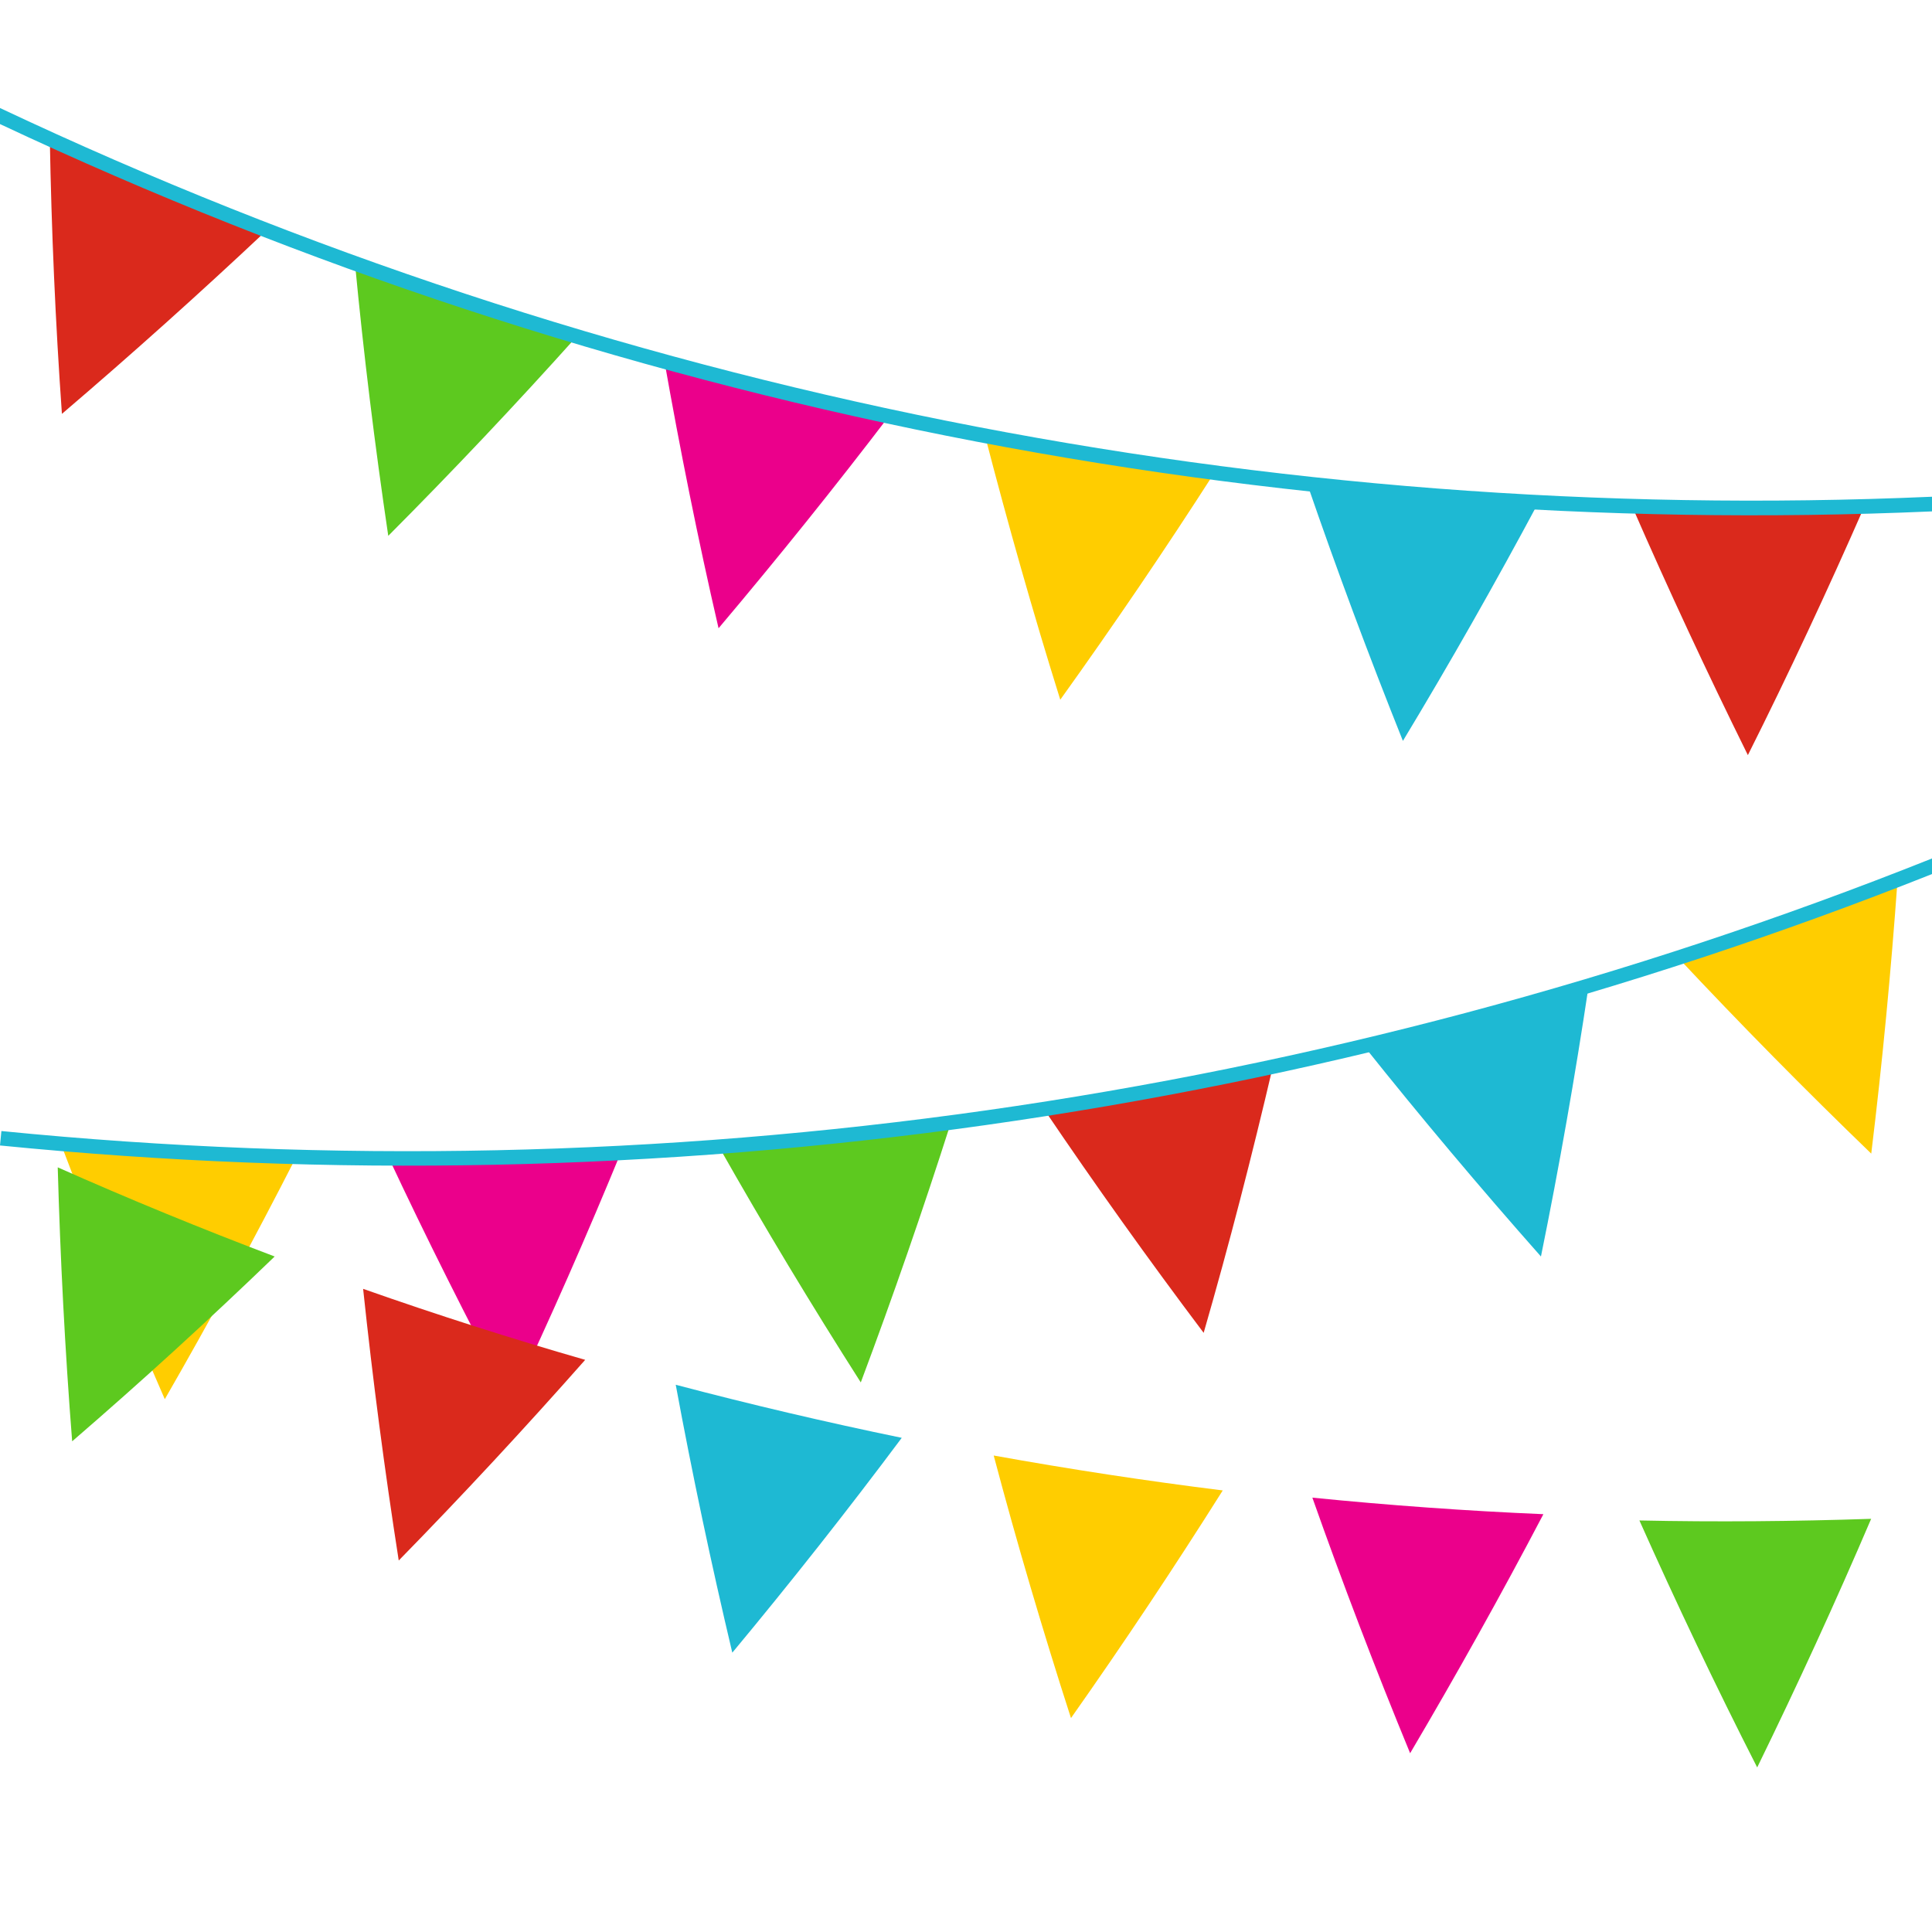 <?xml version="1.0" encoding="UTF-8"?>
<svg id="a" data-name="Layer 1" xmlns="http://www.w3.org/2000/svg" viewBox="0 0 83 83">
  <g>
    <path d="M2.14,5.98c.07,3.92.24,7.85.52,11.8,3.01-2.57,5.94-5.2,8.79-7.88-3.13-1.21-6.23-2.52-9.3-3.92Z" style="fill: #da291c;"/>
    <path d="M15.25,11.31c.37,3.89.85,7.8,1.43,11.71,2.79-2.8,5.49-5.66,8.1-8.57-3.2-.96-6.38-2-9.53-3.14Z" style="fill: #5dc91f;"/>
    <path d="M28.53,15.44c.68,3.85,1.45,7.7,2.34,11.55,2.55-3.02,5.01-6.08,7.38-9.19-3.26-.7-6.5-1.48-9.71-2.37Z" style="fill: #eb008b;"/>
    <path d="M42.32,18.73c.98,3.78,2.05,7.56,3.23,11.33,2.3-3.21,4.51-6.46,6.62-9.75-3.3-.44-6.58-.96-9.85-1.58Z" style="fill: #ffcd00;"/>
    <path d="M56.16,20.79c1.27,3.69,2.64,7.37,4.11,11.04,2.04-3.38,3.98-6.8,5.82-10.24-3.32-.17-6.63-.44-9.94-.8Z" style="fill: #1eb9d3;"/>
    <path d="M70.12,21.76c1.56,3.58,3.22,7.14,4.97,10.68,1.77-3.53,3.43-7.09,5-10.67-3.33.09-6.65.09-9.98-.01Z" style="fill: #da291c;"/>
  </g>
  <path d="M0,4.64v.69c26.1,12.27,54.6,17.88,83,16.64v-.63C54.59,22.58,26.09,16.95,0,4.64Z" style="fill: #1eb9d3;"/>
  <g>
    <path d="M81.52,37.81c-.28,3.91-.65,7.82-1.13,11.75-2.85-2.75-5.61-5.55-8.29-8.41,3.17-1.03,6.31-2.14,9.42-3.35Z" style="fill: #ffcd00;"/>
    <path d="M68.25,42.35c-.58,3.87-1.26,7.75-2.05,11.63-2.62-2.96-5.16-5.98-7.6-9.04,3.24-.77,6.46-1.64,9.65-2.59Z" style="fill: #1eb9d3;"/>
    <path d="M54.68,45.83c-.89,3.81-1.87,7.62-2.97,11.43-2.38-3.16-4.67-6.37-6.86-9.61,3.3-.51,6.57-1.12,9.83-1.82Z" style="fill: #da291c;"/>
    <path d="M40.85,48.23c-1.19,3.73-2.48,7.45-3.87,11.16-2.13-3.34-4.16-6.71-6.09-10.12,3.34-.25,6.66-.6,9.97-1.04Z" style="fill: #5dc91f;"/>
    <path d="M26.72,49.4c-1.49,3.63-3.07,7.23-4.77,10.82-1.86-3.5-3.63-7.02-5.29-10.57,3.36.01,6.71-.07,10.06-.24Z" style="fill: #eb008b;"/>
    <path d="M12.72,49.71c-1.78,3.49-3.66,6.96-5.64,10.4-1.59-3.64-3.07-7.29-4.46-10.96,3.37.28,6.74.47,10.1.56Z" style="fill: #ffcd00;"/>
  </g>
  <path d="M83,37.56v-.68C56.88,47.3,28.45,51.41.06,48.59c-.02.21-.04.42-.06.62,28.41,2.82,56.85-1.27,83-11.66Z" style="fill: #1eb9d3;"/>
  <g>
    <path d="M80.39,65.24c-1.53,3.58-3.17,7.15-4.9,10.69-1.79-3.51-3.47-7.05-5.06-10.61,3.32.07,6.63.04,9.95-.07Z" style="fill: #5dc91f;"/>
    <path d="M66.3,65.06c-1.81,3.45-3.72,6.87-5.72,10.26-1.5-3.64-2.9-7.3-4.2-10.98,3.3.33,6.61.57,9.92.71Z" style="fill: #eb008b;"/>
    <path d="M52.53,64.03c-2.08,3.3-4.25,6.56-6.52,9.78-1.21-3.75-2.32-7.51-3.32-11.28,3.27.59,6.55,1.09,9.84,1.5Z" style="fill: #ffcd00;"/>
    <path d="M38.74,61.77c-2.33,3.12-4.76,6.2-7.28,9.23-.91-3.84-1.72-7.67-2.43-11.51,3.22.85,6.46,1.61,9.71,2.28Z" style="fill: #1eb9d3;"/>
    <path d="M25.14,58.42c-2.58,2.92-5.25,5.8-8.01,8.62-.61-3.9-1.12-7.79-1.53-11.67,3.15,1.11,6.34,2.13,9.54,3.05Z" style="fill: #da291c;"/>
    <path d="M11.8,53.98c-2.81,2.71-5.71,5.36-8.7,7.94-.31-3.94-.51-7.86-.62-11.77,3.08,1.37,6.18,2.64,9.32,3.83Z" style="fill: #5dc91f;"/>
  </g>
  <path d="M83,65.43v-.62c-28.26,1.43-56.67-3.95-82.74-16-.09.19-.17.38-.26.57,26.15,12.09,54.65,17.49,83,16.06Z" style="fill: none;"/>
</svg>